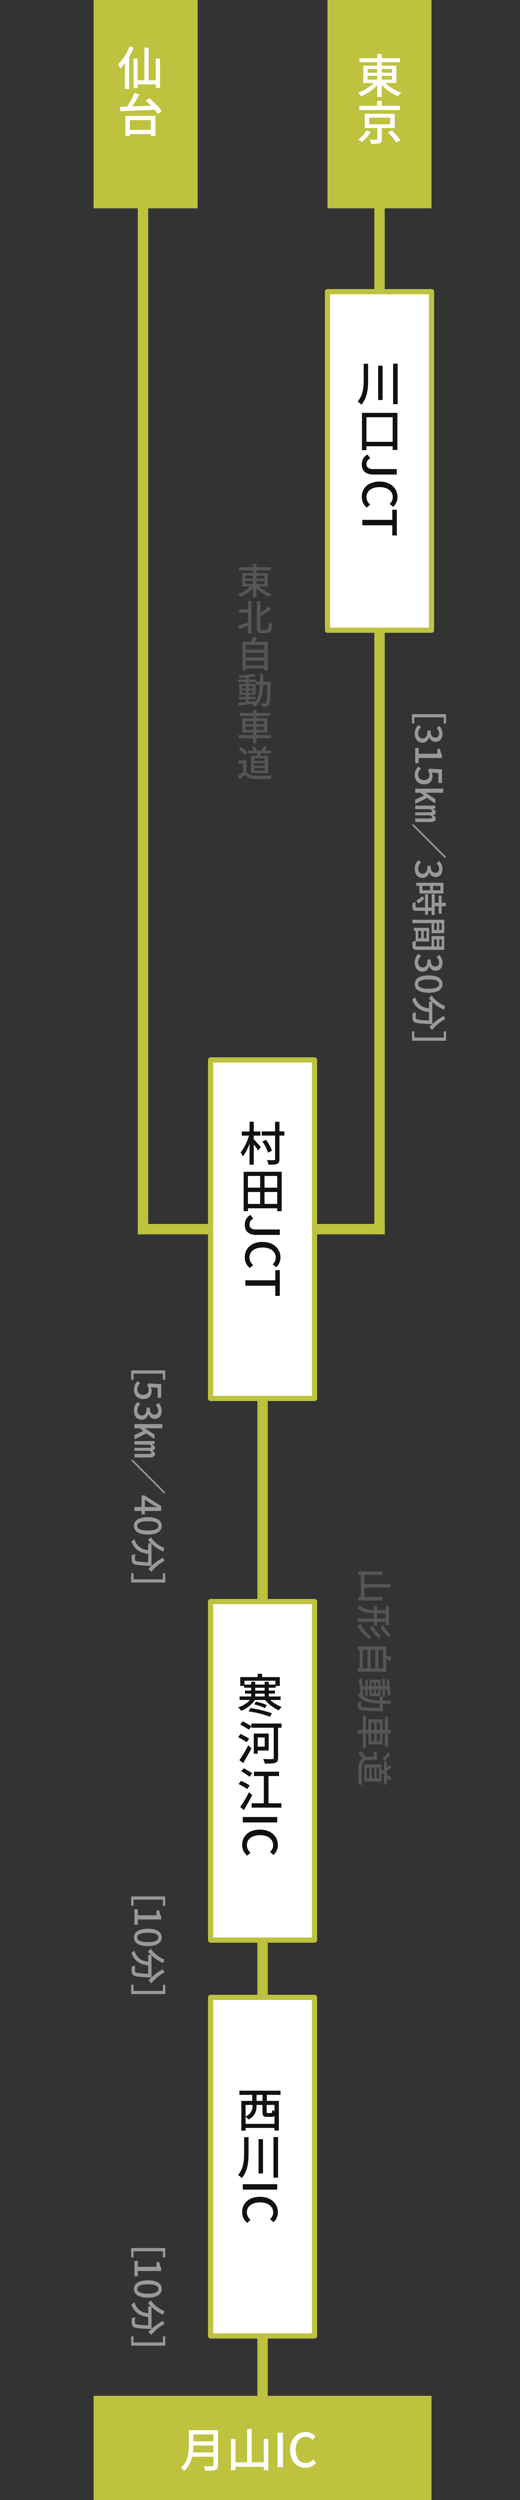 <?xml version="1.0" encoding="utf-8"?>
<!-- Generator: Adobe Illustrator 19.1.0, SVG Export Plug-In . SVG Version: 6.00 Build 0)  -->
<svg version="1.1" id="レイヤー_1" xmlns="http://www.w3.org/2000/svg" xmlns:xlink="http://www.w3.org/1999/xlink" x="0px"
	 y="0px" viewBox="-539 -80 200 960" enable-background="new -539 -80 200 960" xml:space="preserve">
<rect x="-539" y="-80" width="200" height="960" fill="#333333" stroke="none"/>
<g>
	<g>
		<g>
			<path fill="#BEC23F" d="M-440.015,332h3.998v508h-3.998V332z"/>
			<path fill="#BEC23F" d="M-486.004-1h3.999v395h-3.999V-1z"/>
			<path fill="#BEC23F" d="M-395.027-7h3.999v401h-3.999V-7z"/>
			<path fill="#BEC23F" d="M-391.028,390v4h-94.976v-4H-391.028z"/>
		</g>
		<rect x="-413.031" y="-80" fill="#BEC23F" width="40" height="80"/>
		<g enable-background="new    ">
			<path fill="#FFFFFF" d="M-390.854-48.14c1.585,1.565,3.979,2.986,6.194,3.724c-0.415,0.342-0.938,1.007-1.207,1.439
				c-2.215-0.9-4.609-2.537-6.302-4.39v4.605h-1.747v-4.534c-1.674,1.817-3.996,3.4-6.193,4.3c-0.27-0.432-0.774-1.062-1.152-1.403
				c2.16-0.773,4.502-2.177,6.05-3.742h-4.052v-6.657h5.348v-1.313h-6.877v-1.547h6.877v-1.601h1.747v1.601h7.04v1.547h-7.04v1.313
				h5.618v6.657H-390.854z M-397.625-52.08h3.709v-1.439h-3.709V-52.08z M-397.625-49.417h3.709v-1.458h-3.709V-49.417z
				 M-392.169-53.52v1.439h3.925v-1.439H-392.169z M-388.244-50.875h-3.925v1.458h3.925V-50.875z"/>
			<path fill="#FFFFFF" d="M-396.346-29.39c-0.865,1.421-2.233,2.986-3.512,3.994c-0.359-0.342-0.973-0.755-1.368-0.989
				c1.261-0.899,2.538-2.357,3.187-3.544L-396.346-29.39z M-385.184-37.755h-15.628v-1.601h6.878v-1.925h1.783v1.925h6.967V-37.755z
				 M-392.15-30.83v4.228c0,0.899-0.199,1.367-0.883,1.601c-0.685,0.234-1.729,0.252-3.241,0.234
				c-0.071-0.468-0.324-1.115-0.54-1.583c1.08,0.036,2.215,0.036,2.503,0.018c0.323,0,0.414-0.072,0.414-0.306v-4.192h-4.79v-5.469
				h11.523v5.469H-392.15z M-397.013-32.269h8.085v-2.555h-8.085V-32.269z M-388.262-29.93c1.135,1.151,2.61,2.771,3.313,3.832
				l-1.639,0.846c-0.63-1.043-2.053-2.734-3.223-3.94L-388.262-29.93z"/>
		</g>
		<rect x="-503" y="-80" fill="#BEC23F" width="40" height="80"/>
		<g enable-background="new    ">
			<path fill="#FFFFFF" d="M-487.572-61.719c-0.486,1.206-1.098,2.429-1.764,3.58v12.341h-1.584v-9.931
				c-0.576,0.774-1.17,1.476-1.765,2.087c-0.162-0.377-0.648-1.277-0.918-1.691c1.765-1.655,3.457-4.246,4.465-6.89L-487.572-61.719
				z M-477.453-57.527v11.28h-1.639v-1.367h-6.968v1.439h-1.584v-11.352h1.584v8.347h2.593v-12.521h1.656v12.521h2.719v-8.347
				H-477.453z"/>
			<path fill="#FFFFFF" d="M-481.648-42.321c1.783,1.439,3.907,3.508,4.844,5.02l-1.477,1.115c-0.288-0.504-0.702-1.08-1.207-1.673
				c-4.807,0.234-9.885,0.432-13.198,0.576l-0.126-1.691l2.719-0.09c1.044-1.583,2.161-3.67,2.845-5.307l1.873,0.647
				c-0.792,1.511-1.783,3.185-2.719,4.588c2.25-0.09,4.735-0.18,7.202-0.288c-0.684-0.684-1.386-1.349-2.071-1.925L-481.648-42.321z
				 M-490.777-35.484h11.577v7.7h-1.8v-0.738h-8.066v0.756h-1.71V-35.484z M-489.066-33.883v3.742H-481v-3.742H-489.066z"/>
		</g>
		<rect x="-413.031" y="32" fill="#FFFFFF" stroke="#BEC23F" stroke-width="2" stroke-linejoin="round" width="40" height="130"/>
		<g enable-background="new    ">
			<path fill="#111111" d="M-397.408,59.677v6.099c0,3.436-0.271,6.944-2.611,9.625c-0.324-0.377-0.99-0.935-1.422-1.205
				c2.07-2.357,2.322-5.397,2.322-8.419v-6.099H-397.408z M-391.845,60.433V73.62h-1.711V60.433H-391.845z M-386.047,59.641v15.58
				h-1.765v-15.58H-386.047z"/>
			<path fill="#111111" d="M-386.155,78.535v14.249h-1.818v-1.421h-10.083v1.493h-1.729v-14.32H-386.155z M-387.974,89.653v-9.427
				h-10.083v9.427H-387.974z"/>
			<path fill="#111111" d="M-397.662,94.529l1.063,1.458c-1.025,0.558-1.439,1.277-1.439,2.141c0,1.332,0.72,1.997,2.664,1.997
				h9.003v2.087h-9.2c-2.377,0-4.285-1.151-4.285-3.85C-399.857,96.58-399.12,95.357-397.662,94.529z"/>
			<path fill="#111111" d="M-393.034,104.912c4.321,0,6.914,2.626,6.914,5.973c0,1.655-0.792,2.951-1.675,3.76l-1.332-1.134
				c0.702-0.684,1.188-1.511,1.188-2.59c0-2.285-1.909-3.868-5.023-3.868c-3.151,0-5.077,1.476-5.077,3.814
				c0,1.206,0.539,2.141,1.404,2.933l-1.314,1.115c-1.225-1.062-1.908-2.411-1.908-4.12
				C-399.857,107.467-397.373,104.912-393.034,104.912z"/>
			<path fill="#111111" d="M-388.119,119.63v-3.886h1.747v9.876h-1.747v-3.904h-11.505v-2.087H-388.119z"/>
		</g>
		<rect x="-458" y="327" fill="#FFFFFF" stroke="#BEC23F" stroke-width="2" stroke-linejoin="round" width="39.969" height="130"/>
		<g enable-background="new    ">
			<path fill="#111111" d="M-441.4,357.434c0.594,0.611,2.305,2.536,2.719,3.022l-1.044,1.403c-0.342-0.612-1.044-1.583-1.675-2.411
				v7.79h-1.621v-8.023c-0.72,1.906-1.62,3.724-2.575,4.875c-0.18-0.504-0.594-1.188-0.864-1.583
				c1.296-1.511,2.557-4.084,3.223-6.423h-2.773v-1.583h2.989v-3.76h1.621v3.76h2.557v1.583h-2.557V357.434z M-429.625,356.066
				h-1.891v9.013c0,1.062-0.234,1.565-0.9,1.854c-0.648,0.27-1.729,0.323-3.313,0.306c-0.072-0.468-0.342-1.26-0.594-1.763
				c1.17,0.054,2.286,0.035,2.646,0.035c0.342-0.018,0.468-0.107,0.468-0.432v-9.013h-5.131v-1.602h5.131v-3.706h1.692v3.706h1.891
				V356.066z M-435.908,362.633c-0.307-1.151-1.225-2.933-2.161-4.3l1.386-0.647c0.955,1.313,1.945,3.04,2.287,4.174
				L-435.908,362.633z"/>
			<path fill="#111111" d="M-430.651,369.959v15.13h-1.729v-1.098h-11.253v1.098h-1.657v-15.13H-430.651z M-443.633,371.56v4.498
				h4.681v-4.498H-443.633z M-443.633,382.3h4.681v-4.569h-4.681V382.3z M-432.38,371.56h-4.88v4.498h4.88V371.56z M-432.38,382.3
				v-4.569h-4.88v4.569H-432.38z"/>
			<path fill="#111111" d="M-442.662,386.529l1.063,1.457c-1.026,0.558-1.44,1.277-1.44,2.141c0,1.331,0.72,1.997,2.665,1.997h9.003
				v2.087h-9.201c-2.377,0-4.285-1.151-4.285-3.85C-444.858,388.58-444.12,387.356-442.662,386.529z"/>
			<path fill="#111111" d="M-438.034,396.911c4.321,0,6.914,2.627,6.914,5.973c0,1.655-0.792,2.95-1.675,3.76l-1.332-1.133
				c0.702-0.684,1.188-1.512,1.188-2.591c0-2.285-1.909-3.868-5.023-3.868c-3.151,0-5.078,1.476-5.078,3.814
				c0,1.205,0.54,2.141,1.404,2.932l-1.314,1.116c-1.224-1.062-1.908-2.411-1.908-4.12
				C-444.858,399.466-442.374,396.911-438.034,396.911z"/>
			<path fill="#111111" d="M-433.119,411.63v-3.886h1.747v9.877h-1.747v-3.904h-11.505v-2.087H-433.119z"/>
		</g>
		<rect x="-458" y="535" fill="#FFFFFF" stroke="#BEC23F" stroke-width="2" stroke-linejoin="round" width="39.969" height="130"/>
		<g enable-background="new    ">
			<path fill="#111111" d="M-435.072,572.798c1.17,1.098,2.863,2.104,4.43,2.662c-0.379,0.306-0.883,0.918-1.135,1.332
				c-1.891-0.81-3.925-2.357-5.221-3.994h-3.944c-1.242,1.799-3.277,3.364-5.33,4.155c-0.234-0.396-0.738-0.989-1.116-1.313
				c1.71-0.54,3.421-1.619,4.555-2.843h-4.015v-1.35h4.429v-1.097h-2.358v-1.17h2.358v-1.098h-2.646V567.4h-1.531v-3.399h6.698
				v-1.26h1.71v1.26h6.806v3.399h-1.566v0.684h-2.665v1.098h2.358v1.17h-2.358v1.097h4.537v1.35H-435.072z M-442.418,566.879V565.8
				h1.584v1.079h3.619V565.8h1.603v1.079h2.538v-1.476h-11.901v1.476H-442.418z M-442.652,575.91
				c2.773,0.359,6.212,1.241,8.211,1.979l-0.703,1.367c-1.944-0.791-5.419-1.709-8.246-2.087L-442.652,575.91z M-440.528,573.409
				c1.369,0.306,3.187,0.863,4.159,1.367l-0.738,1.17c-0.917-0.486-2.718-1.151-4.123-1.476L-440.528,573.409z M-440.834,569.182
				h3.619v-1.098h-3.619V569.182z M-440.834,571.448h3.619v-1.097h-3.619V571.448z"/>
			<path fill="#111111" d="M-444.111,589.011c-0.72-0.504-2.233-1.385-3.295-1.942l0.9-1.224c1.026,0.485,2.575,1.277,3.331,1.781
				L-444.111,589.011z M-446.92,595.901c0.973-1.35,2.359-3.652,3.403-5.686l1.224,1.098c-0.936,1.871-2.143,4.03-3.187,5.721
				L-446.92,595.901z M-430.715,583.452h-1.332v11.531c0,1.134-0.289,1.655-1.045,1.925c-0.773,0.288-2.07,0.324-4.033,0.324
				c-0.09-0.504-0.414-1.313-0.666-1.781c1.494,0.09,3.061,0.072,3.512,0.054c0.396-0.018,0.558-0.144,0.558-0.539v-11.514h-8.606
				v-0.521l-0.973,1.276c-0.72-0.521-2.214-1.402-3.295-2.015l0.955-1.205c1.044,0.54,2.521,1.35,3.313,1.871v-1.025h11.613V583.452
				z M-439.879,592.195v1.223h-1.513v-7.735h5.726v6.513H-439.879z M-439.879,587.193v3.509h2.682v-3.509H-439.879z"/>
			<path fill="#111111" d="M-443.913,607.006c-0.72-0.54-2.215-1.385-3.295-1.942l0.9-1.224c1.063,0.468,2.575,1.241,3.331,1.781
				L-443.913,607.006z M-442.004,609.327c-0.936,1.853-2.143,4.012-3.187,5.702l-1.422-1.133c0.973-1.35,2.359-3.635,3.385-5.686
				L-442.004,609.327z M-443.03,602.293c-0.685-0.594-2.125-1.512-3.169-2.123l0.972-1.17c1.026,0.54,2.485,1.403,3.223,1.961
				L-443.03,602.293z M-430.751,612.457v1.673h-11.469v-1.673h4.681v-10.452h-3.781v-1.673h9.651v1.673h-4.052v10.452H-430.751z"/>
			<path fill="#111111" d="M-432.372,617.729v2.087h-13.252v-2.087H-432.372z"/>
			<path fill="#111111" d="M-439.034,622.569c4.321,0,6.914,2.627,6.914,5.973c0,1.655-0.792,2.95-1.675,3.76l-1.332-1.133
				c0.702-0.684,1.188-1.512,1.188-2.591c0-2.285-1.909-3.868-5.023-3.868c-3.151,0-5.078,1.476-5.078,3.814
				c0,1.205,0.54,2.141,1.404,2.932l-1.314,1.116c-1.224-1.062-1.908-2.411-1.908-4.12
				C-445.858,625.124-443.374,622.569-439.034,622.569z"/>
		</g>
		<rect x="-458" y="687" fill="#FFFFFF" stroke="#BEC23F" stroke-width="2" stroke-linejoin="round" width="39.969" height="130"/>
		<g enable-background="new    ">
			<path fill="#111111" d="M-436.369,724.439v2.303h4.628v11.388h-1.692v-1.007h-11.109v1.043h-1.639v-11.424h4.213v-2.303h-4.952
				v-1.619h15.809v1.619H-436.369z M-433.434,735.558v-3.04c-0.27,0.27-0.631,0.359-1.135,0.359h-1.656
				c-1.494,0-1.818-0.432-1.818-1.925v-2.662h-2.287v0.575c0,1.709-0.558,3.742-3.097,5.02c-0.198-0.288-0.756-0.81-1.116-1.044
				v2.717H-433.434z M-444.543,728.29v4.461c2.269-1.115,2.665-2.645,2.665-3.939v-0.521H-444.543z M-438.025,724.439h-2.305v2.303
				h2.305V724.439z M-433.434,728.29h-3.007v2.662c0,0.414,0.054,0.45,0.468,0.45h1.207c0.359,0,0.432-0.145,0.486-1.17
				c0.18,0.145,0.521,0.306,0.846,0.414V728.29z"/>
			<path fill="#111111" d="M-443.409,740.671v6.099c0,3.437-0.27,6.944-2.611,9.625c-0.324-0.378-0.99-0.936-1.422-1.206
				c2.071-2.356,2.323-5.396,2.323-8.419v-6.099H-443.409z M-437.845,741.427v13.187h-1.711v-13.187H-437.845z M-432.047,740.635
				v15.579h-1.765v-15.579H-432.047z"/>
			<path fill="#111111" d="M-432.372,758.734v2.087h-13.252v-2.087H-432.372z"/>
			<path fill="#111111" d="M-439.034,763.575c4.321,0,6.914,2.627,6.914,5.973c0,1.655-0.792,2.95-1.675,3.76l-1.332-1.133
				c0.702-0.684,1.188-1.512,1.188-2.591c0-2.285-1.909-3.868-5.023-3.868c-3.151,0-5.078,1.476-5.078,3.814
				c0,1.205,0.54,2.141,1.404,2.932l-1.314,1.116c-1.224-1.062-1.908-2.411-1.908-4.12
				C-445.858,766.13-443.374,763.575-439.034,763.575z"/>
		</g>
		<rect x="-503" y="840" fill="#BEC23F" width="129.969" height="40"/>
		<g enable-background="new    ">
			<path fill="#FFFFFF" d="M-455.146,866.548c0,1.079-0.288,1.602-1.008,1.871c-0.756,0.306-1.98,0.342-3.853,0.342
				c-0.108-0.485-0.432-1.295-0.72-1.763c1.404,0.071,2.845,0.054,3.277,0.036c0.396,0,0.54-0.145,0.54-0.522v-3.148h-8.174
				c-0.468,2.016-1.369,4.013-3.079,5.47c-0.252-0.36-0.9-0.972-1.278-1.224c2.809-2.41,3.079-5.937,3.079-8.761v-5.649h11.217
				V866.548z M-456.91,861.745v-2.663h-7.742c0,0.828-0.054,1.728-0.162,2.663H-456.91z M-464.652,854.818v2.663h7.742v-2.663
				H-464.652z"/>
			<path fill="#FFFFFF" d="M-435.813,856.546v11.999h-1.729v-1.295h-10.876v1.331h-1.71v-12h1.71v8.96h4.465v-12.827h1.765v12.827
				h4.646v-8.995H-435.813z"/>
			<path fill="#FFFFFF" d="M-432.254,854.152h2.089v13.241h-2.089V854.152z"/>
			<path fill="#FFFFFF" d="M-427.412,860.81c0-4.318,2.629-6.908,5.979-6.908c1.656,0,2.953,0.791,3.763,1.673l-1.134,1.331
				c-0.685-0.701-1.513-1.188-2.594-1.188c-2.286,0-3.871,1.907-3.871,5.02c0,3.148,1.477,5.073,3.817,5.073
				c1.206,0,2.144-0.54,2.935-1.403l1.117,1.313c-1.063,1.223-2.413,1.906-4.123,1.906
				C-424.855,867.627-427.412,865.145-427.412,860.81z"/>
		</g>
	</g>
	<g>
		<g enable-background="new    ">
			<path fill="#555555" d="M-439.329,145.224c1.232,1.217,3.096,2.323,4.818,2.896c-0.322,0.266-0.729,0.784-0.938,1.119
				c-1.723-0.7-3.586-1.973-4.903-3.414v3.582h-1.358v-3.526c-1.303,1.413-3.11,2.645-4.819,3.344
				c-0.21-0.336-0.602-0.826-0.896-1.092c1.681-0.602,3.502-1.693,4.707-2.91h-3.152v-5.177h4.161v-1.021h-5.351v-1.203h5.351
				v-1.246h1.358v1.246h5.477v1.203h-5.477v1.021h4.371v5.177H-439.329z M-444.596,142.16h2.886v-1.119h-2.886V142.16z
				 M-444.596,144.23h2.886v-1.133h-2.886V144.23z M-440.352,141.041v1.119h3.053v-1.119H-440.352z M-437.299,143.097h-3.053v1.133
				h3.053V143.097z"/>
			<path fill="#555555" d="M-443.63,150.824h1.345v12.453h-1.345v-3.022c-1.163,0.503-2.353,1.021-3.306,1.413l-0.588-1.315
				c0.967-0.322,2.438-0.854,3.894-1.399v-3.666h-3.446v-1.301h3.446V150.824z M-436.416,161.85c0.603,0,0.687-0.602,0.785-2.868
				c0.336,0.252,0.882,0.518,1.246,0.602c-0.126,2.588-0.477,3.54-1.919,3.54h-2.073c-1.415,0-1.835-0.49-1.835-2.183v-10.117h1.359
				v4.408c1.191-0.728,2.367-1.595,3.179-2.309l0.953,1.147c-1.191,0.868-2.718,1.763-4.132,2.533v4.366
				c0,0.755,0.098,0.881,0.658,0.881H-436.416z"/>
			<path fill="#555555" d="M-436.01,166.43v10.942h-1.373v-0.7h-7.087v0.756h-1.303V166.43h3.53c0.196-0.602,0.364-1.33,0.462-1.875
				l1.555,0.182c-0.224,0.588-0.448,1.189-0.687,1.693H-436.01z M-444.47,167.675v1.791h7.087v-1.791H-444.47z M-444.47,170.669
				v1.791h7.087v-1.791H-444.47z M-437.383,175.469v-1.805h-7.087v1.805H-437.383z"/>
			<path fill="#555555" d="M-434.861,181.754c0,0-0.014,0.448-0.014,0.602c-0.154,5.779-0.28,7.766-0.729,8.368
				c-0.266,0.419-0.561,0.532-0.994,0.602c-0.42,0.056-1.064,0.056-1.723,0.014c-0.028-0.35-0.168-0.882-0.364-1.231
				c0.645,0.056,1.218,0.056,1.47,0.056c0.238,0,0.365-0.042,0.505-0.224c0.308-0.392,0.448-2.169,0.561-6.982h-1.653
				c-0.182,3.722-0.812,6.688-3.222,8.536c-0.196-0.294-0.63-0.756-0.938-0.966c0.084-0.056,0.168-0.125,0.252-0.196
				c-2.017,0.238-4.034,0.448-5.533,0.588l-0.168-1.105c0.813-0.056,1.821-0.14,2.928-0.238v-1.063h-2.55v-0.952h2.55v-0.713h-2.507
				v-4.212h2.507v-0.728h-2.886v-0.965h2.886v-0.784c-0.854,0.07-1.709,0.112-2.494,0.14c-0.042-0.266-0.182-0.686-0.308-0.938
				c2.073-0.112,4.552-0.364,6.009-0.686l0.616,0.979c-0.742,0.154-1.667,0.293-2.633,0.392v0.896h2.83v0.812h1.471
				c0.014-0.952,0.014-1.945,0.014-2.994h1.247c0,1.035-0.014,2.042-0.027,2.994H-434.861z M-445.927,184.343h1.443v-0.854h-1.443
				V184.343z M-444.484,185.994v-0.854h-1.443v0.854H-444.484z M-443.293,189.464c0.869-0.084,1.765-0.168,2.647-0.266
				c1.148-1.581,1.499-3.694,1.611-6.241h-1.485v-1.049h-2.773v0.728h2.605v4.212h-2.605v0.713h2.633v0.952h-2.633V189.464z
				 M-441.794,184.343v-0.854h-1.499v0.854H-441.794z M-443.293,185.141v0.854h1.499v-0.854H-443.293z"/>
			<path fill="#555555" d="M-434.693,203.446h-5.672v1.987h-1.345v-1.987h-5.533v-1.175h5.533v-0.965h-4.104v-5.485h4.104v-0.867
				h-5.127v-1.189h5.127v-1.204h1.345v1.204h5.21v1.189h-5.21v0.867h4.202v5.485h-4.202v0.965h5.672V203.446z M-444.554,198.059
				h2.844v-1.161h-2.844V198.059z M-441.71,200.242v-1.189h-2.844v1.189H-441.71z M-440.366,196.898v1.161h2.899v-1.161H-440.366z
				 M-437.467,199.053h-2.899v1.189h2.899V199.053z"/>
			<path fill="#555555" d="M-444.204,216.406c0.617,0.966,1.765,1.414,3.306,1.469c1.555,0.056,4.665,0.014,6.416-0.098
				c-0.154,0.308-0.364,0.923-0.435,1.329c-1.583,0.07-4.398,0.098-5.995,0.028c-1.779-0.07-2.984-0.532-3.866-1.609
				c-0.658,0.574-1.331,1.133-2.059,1.735l-0.672-1.343c0.63-0.392,1.373-0.909,2.031-1.441v-3.289h-1.793v-1.203h3.067V216.406z
				 M-444.848,209.872c-0.448-0.658-1.457-1.595-2.339-2.211l0.966-0.783c0.869,0.602,1.919,1.469,2.396,2.141L-444.848,209.872z
				 M-440.24,210.236c0.07-0.308,0.14-0.644,0.196-0.952h-3.558v-1.063h2.185c-0.182-0.406-0.49-0.881-0.784-1.259l1.008-0.392
				c0.42,0.448,0.827,1.078,0.98,1.525l-0.308,0.125h2.073c0.308-0.489,0.672-1.189,0.869-1.679l1.316,0.308
				c-0.294,0.49-0.602,0.979-0.868,1.371h2.367v1.063h-3.866c-0.126,0.336-0.266,0.658-0.392,0.952h3.166v6.646h-6.625v-6.646
				H-440.24z M-437.145,211.188h-4.104v0.965h4.104V211.188z M-437.145,213.048h-4.104v0.965h4.104V213.048z M-437.145,214.938
				h-4.104v0.965h4.104V214.938z"/>
		</g>
		<g enable-background="new    ">
			<path fill="#555555" d="M-391.869,534.593h-9.333v-1.345h1.007v-8.461h-1.035v-1.33h9.333v1.33h-6.968v3.475h9.977v1.372h-9.977
				v3.614h6.996V534.593z"/>
			<path fill="#555555" d="M-395.172,542.779h-6.24v-1.274h6.24v-1.975c-2.295-0.057-4.562-0.421-6.338-2.073
				c0.266-0.196,0.699-0.673,0.881-0.967c1.567,1.442,3.498,1.765,5.457,1.821v-1.709h1.218v1.723h3.344v-1.499h1.203v7.187h-1.203
				v-1.233h-3.344v1.429h-1.218V542.779z M-396.809,549.518c-1.959-1.177-3.568-3.082-4.59-5.183c0.336-0.211,0.77-0.589,1.05-0.925
				c0.825,1.975,2.309,3.866,4.029,4.874L-396.809,549.518z M-393.101,549.195c-1.371-1.064-2.701-2.676-3.555-4.146
				c0.28-0.21,0.672-0.588,0.924-0.925c0.714,1.373,1.931,3.012,3.135,3.881L-393.101,549.195z M-393.954,541.505h3.344v-1.961
				h-3.344V541.505z M-389.281,548.887c-1.315-1.036-2.561-2.577-3.357-3.992c0.293-0.224,0.686-0.588,0.923-0.938
				c0.672,1.317,1.819,2.872,2.925,3.698L-389.281,548.887z"/>
			<path fill="#555555" d="M-390.429,561.99h-10.941v-1.372h0.699v-7.088h-0.755v-1.303h10.997v3.529
				c0.603,0.196,1.33,0.364,1.875,0.463l-0.182,1.555c-0.588-0.225-1.189-0.448-1.693-0.687V561.99z M-399.468,560.618h1.806v-7.088
				h-1.806V560.618z M-394.668,553.53h-1.791v7.088h1.791V553.53z M-391.674,553.53h-1.791v7.088h1.791V553.53z"/>
			<path fill="#555555" d="M-391.758,577.139c0,0-0.447-0.014-0.602-0.014c-5.778-0.154-7.766-0.28-8.367-0.729
				c-0.42-0.266-0.532-0.561-0.602-0.994c-0.057-0.42-0.057-1.064-0.015-1.723c0.351-0.028,0.882-0.169,1.231-0.364
				c-0.056,0.644-0.056,1.218-0.056,1.471c0,0.238,0.042,0.364,0.224,0.504c0.392,0.309,2.169,0.448,6.982,0.561v-1.653
				c-3.722-0.182-6.688-0.813-8.535-3.222c0.294-0.196,0.756-0.63,0.966-0.938c0.056,0.084,0.125,0.168,0.195,0.252
				c-0.237-2.017-0.447-4.034-0.588-5.532l1.105-0.169c0.057,0.813,0.141,1.821,0.238,2.928h1.063v-2.549h0.951v2.549h0.714v-2.507
				h4.212v2.507h0.728v-2.886h0.965v2.886h0.784c-0.07-0.854-0.112-1.709-0.141-2.493c0.267-0.042,0.686-0.182,0.938-0.308
				c0.112,2.072,0.364,4.552,0.686,6.009l-0.979,0.616c-0.153-0.742-0.293-1.667-0.392-2.633h-0.896v2.829h-0.812v1.471
				c0.952,0.014,1.945,0.014,2.994,0.014v1.247c-1.035,0-2.042-0.014-2.994-0.028V577.139z M-399.468,568.707
				c0.084,0.868,0.168,1.765,0.267,2.646c1.581,1.149,3.693,1.499,6.24,1.611v-1.484h1.05v-2.773h-0.728v2.604h-4.212v-2.604h-0.714
				v2.633h-0.951v-2.633H-399.468z M-395.997,567.516h0.854v-1.442h-0.854V567.516z M-395.144,568.707h-0.854v1.498h0.854V568.707z
				 M-394.346,566.073v1.442h0.854v-1.442H-394.346z M-394.346,570.205h0.854v-1.498h-0.854V570.205z"/>
			<path fill="#555555" d="M-399.453,591.308v-5.674h-1.987v-1.345h1.987v-5.532h1.175v5.532h0.966v-4.104h5.485v4.104h0.867v-5.126
				h1.189v5.126h1.203v1.345h-1.203v5.211h-1.189v-5.211h-0.867v4.202h-5.485v-4.202h-0.966v5.674H-399.453z M-396.249,584.289
				h1.189v-2.843h-1.189V584.289z M-395.06,588.533v-2.899h-1.189v2.899H-395.06z M-394.066,581.446v2.843h1.161v-2.843H-394.066z
				 M-392.905,585.634h-1.161v2.899h1.161V585.634z"/>
			<path fill="#555555" d="M-398.418,595.796c-0.966,0.616-1.413,1.765-1.469,3.306c-0.057,1.555-0.015,4.665,0.098,6.416
				c-0.308-0.154-0.924-0.364-1.329-0.435c-0.07-1.583-0.099-4.398-0.028-5.995c0.07-1.779,0.532-2.983,1.609-3.866
				c-0.574-0.658-1.134-1.331-1.735-2.059l1.344-0.673c0.392,0.631,0.909,1.373,1.44,2.031h3.289v-1.793h1.203v3.067H-398.418z
				 M-392.247,599.76c0.308,0.07,0.644,0.141,0.951,0.196v-3.558h1.063v2.186c0.406-0.183,0.882-0.49,1.26-0.785l0.392,1.009
				c-0.448,0.42-1.078,0.826-1.525,0.98l-0.126-0.308v2.072c0.489,0.309,1.189,0.673,1.679,0.869l-0.308,1.316
				c-0.489-0.294-0.979-0.603-1.371-0.868v2.367h-1.063v-3.866c-0.336-0.126-0.657-0.267-0.951-0.393v3.166h-6.646v-6.626h6.646
				V599.76z M-396.948,602.855v-4.104h-0.966v4.104H-396.948z M-395.06,602.855v-4.104h-0.966v4.104H-395.06z M-393.199,602.855
				v-4.104h-0.965v4.104H-393.199z M-391.884,595.151c0.658-0.448,1.596-1.456,2.211-2.339l0.784,0.967
				c-0.603,0.868-1.47,1.919-2.142,2.395L-391.884,595.151z"/>
		</g>
		<g enable-background="new    ">
			<path fill="#999999" d="M-367.441,194.239v3.586h-0.896v-2.367h-11.306v2.367h-0.896v-3.586H-367.441z"/>
			<path fill="#999999" d="M-378.075,198.392l1.035,0.785c-0.615,0.602-1.133,1.373-1.133,2.437c0,1.163,0.644,1.961,1.707,1.961
				c1.147,0,1.889-0.729,1.889-3.054h1.189c0,2.031,0.77,2.703,1.805,2.703c0.91,0,1.483-0.602,1.497-1.583
				c-0.014-0.798-0.405-1.471-0.979-2.059l1.007-0.841c0.728,0.813,1.245,1.765,1.245,2.956c0,1.849-0.951,3.151-2.658,3.151
				c-1.189,0-2.015-0.687-2.421-1.779h-0.069c-0.294,1.19-1.189,2.129-2.575,2.129c-1.86,0-2.952-1.555-2.952-3.446
				C-379.488,200.129-378.845,199.079-378.075,198.392z"/>
			<path fill="#999999" d="M-377.978,207.185v2.255h7.164v-1.849h1.021c0.183,0.967,0.42,1.653,0.784,2.241v1.219h-8.97v2.017
				h-1.329v-5.883H-377.978z"/>
			<path fill="#999999" d="M-378.117,214.338l1.05,0.77c-0.588,0.588-1.105,1.331-1.105,2.41c0,1.163,0.825,2.045,2.196,2.045
				s2.155-0.785,2.155-1.961c0-0.659-0.196-1.051-0.588-1.653l0.518-0.785l4.884,0.308v5.225h-1.357v-3.824l-2.645-0.238
				c0.224,0.435,0.363,0.854,0.363,1.415c0,1.723-1.021,3.138-3.273,3.138c-2.281,0-3.568-1.667-3.568-3.474
				C-379.488,216.089-378.831,215.066-378.117,214.338z"/>
			<path fill="#999999" d="M-368.532,222.836v1.583h-6.702v0.042l3.651,2.395v1.695l-3.147-2.129l-4.576,2.283v-1.639l3.442-1.625
				l-1.469-1.022h-1.974v-1.583H-368.532z M-371.583,229.363v1.093l-0.965,0.112v0.056c0.671,0.252,1.133,0.645,1.133,1.373
				c0,0.588-0.462,0.952-1.231,1.064c0.714,0.182,1.231,0.658,1.231,1.303c0,0.813-0.741,1.289-2.07,1.289h-5.821v-1.359h5.541
				c0.672,0,0.979-0.182,0.979-0.518c0-0.35-0.321-0.546-0.924-0.7h-5.597v-1.135h5.541c0.644,0,0.979-0.14,0.979-0.49
				c0-0.336-0.321-0.561-0.924-0.729h-5.597v-1.359H-371.583z"/>
			<path fill="#999999" d="M-367.441,249.064l-0.434,0.435l-12.663-12.677l0.435-0.434L-367.441,249.064z"/>
			<path fill="#999999" d="M-378.075,250.332l1.035,0.785c-0.615,0.602-1.133,1.373-1.133,2.437c0,1.163,0.644,1.961,1.707,1.961
				c1.147,0,1.889-0.729,1.889-3.054h1.189c0,2.031,0.77,2.703,1.805,2.703c0.91,0,1.483-0.602,1.497-1.583
				c-0.014-0.798-0.405-1.471-0.979-2.059l1.007-0.841c0.728,0.813,1.245,1.765,1.245,2.956c0,1.849-0.951,3.151-2.658,3.151
				c-1.189,0-2.015-0.687-2.421-1.779h-0.069c-0.294,1.19-1.189,2.129-2.575,2.129c-1.86,0-2.952-1.555-2.952-3.446
				C-379.488,252.068-378.845,251.018-378.075,250.332z"/>
			<path fill="#999999" d="M-372.968,269.756h-1.399v1.499h-1.147v-1.499h-3.442c-0.671,0-1.021-0.154-1.217-0.616
				c-0.196-0.49-0.21-1.205-0.21-2.297c0.35-0.056,0.854-0.238,1.218-0.42c-0.028,0.785-0.028,1.555-0.028,1.765
				c0.014,0.224,0.07,0.294,0.266,0.294h3.414v-5.099h1.147v5.099h1.399v-5.141h1.147v3.334h1.539v-2.802h1.133v2.802h1.596v1.303
				h-1.596v2.885h-1.133v-2.885h-1.539v3.404h-1.147V269.756z M-377.697,263.102v-2.914h-1.176v-1.205h10.425v4.118H-377.697z
				 M-375.864,265.161c-0.699,0.672-1.651,1.443-2.323,1.751l-0.671-1.106c0.671-0.294,1.665-1.022,2.393-1.695L-375.864,265.161z
				 M-376.536,261.87h2.952v-1.681h-2.952V261.87z M-369.624,260.188h-2.813v1.681h2.813V260.188z"/>
			<path fill="#999999" d="M-372.996,274.469h-7.416v-1.289h12.285v5.169h-4.869V274.469z M-378.789,284.75
				c-0.741,0-1.161-0.154-1.385-0.659c-0.21-0.49-0.224-1.26-0.224-2.437c0.35-0.056,0.909-0.238,1.273-0.406v-3.782h-0.7v-1.19
				h5.863v5.253h-5.122c-0.027,0.686-0.014,1.358-0.014,1.583c0.014,0.252,0.084,0.322,0.322,0.322h5.751v-3.978h4.896v5.295
				H-378.789z M-378.146,280.31h1.162v-2.844h-1.162V280.31z M-374.94,277.466h-1.092v2.844h1.092V277.466z M-372.059,283.434h1.063
				v-2.731h-1.063V283.434z M-372.03,277.116h1.035v-2.647h-1.035V277.116z M-369.106,274.469h-0.965v2.647h0.965V274.469z
				 M-369.106,280.702h-0.965v2.731h0.965V280.702z"/>
			<path fill="#999999" d="M-378.075,286.312l1.035,0.785c-0.615,0.602-1.133,1.373-1.133,2.437c0,1.163,0.644,1.961,1.707,1.961
				c1.147,0,1.889-0.729,1.889-3.054h1.189c0,2.031,0.77,2.703,1.805,2.703c0.91,0,1.483-0.602,1.497-1.583
				c-0.014-0.798-0.405-1.471-0.979-2.059l1.007-0.841c0.728,0.813,1.245,1.765,1.245,2.956c0,1.849-0.951,3.152-2.658,3.152
				c-1.189,0-2.015-0.686-2.421-1.779h-0.069c-0.294,1.19-1.189,2.129-2.575,2.129c-1.86,0-2.952-1.555-2.952-3.446
				C-379.488,288.049-378.845,286.998-378.075,286.312z"/>
			<path fill="#999999" d="M-374.115,294.558c3.568,0,5.303,1.303,5.303,3.334c0,2.017-1.749,3.334-5.303,3.334
				c-3.582,0-5.373-1.317-5.373-3.334C-379.488,295.86-377.697,294.558-374.115,294.558z M-374.115,299.685
				c2.952,0,4.029-0.742,4.029-1.793s-1.077-1.793-4.029-1.793c-2.98,0-4.1,0.742-4.1,1.793S-377.096,299.685-374.115,299.685z"/>
			<path fill="#999999" d="M-367.776,311.362c-1.819,0.896-3.876,2.662-4.996,4.174c-0.279-0.336-0.797-0.84-1.161-1.092
				c0.322-0.378,0.714-0.785,1.147-1.177c-0.126,0-0.42,0-0.546-0.014c-4.239-0.182-5.862-0.378-6.408-0.854
				c-0.405-0.322-0.504-0.644-0.573-1.148c-0.057-0.476-0.042-1.331,0-2.171c0.392-0.014,0.938-0.196,1.314-0.434
				c-0.084,0.854-0.098,1.653-0.098,1.975c0,0.28,0.042,0.448,0.196,0.603c0.336,0.322,1.65,0.504,4.897,0.644v-3.236
				c-2.715-0.35-5.163-1.247-6.479-4.847c0.336-0.14,0.896-0.532,1.161-0.826c1.063,3.222,3.106,3.964,5.317,4.258v-2.62h1.077
				c-0.42-0.406-0.798-0.84-1.134-1.274c0.28-0.238,0.798-0.798,1.036-1.106c1.175,1.737,3.092,3.277,5.219,4.146l-0.406,1.387
				c-1.692-0.729-3.26-1.779-4.52-2.97v8.433c1.273-1.163,2.896-2.311,4.45-3.109L-367.776,311.362z"/>
			<path fill="#999999" d="M-380.538,319.647v-3.586h0.896v2.367h11.306v-2.367h0.896v3.586H-380.538z"/>
		</g>
		<g enable-background="new    ">
			<path fill="#999999" d="M-475.441,446.24v3.586h-0.896v-2.367h-11.306v2.367h-0.896v-3.586H-475.441z"/>
			<path fill="#999999" d="M-486.117,450.378l1.049,0.771c-0.588,0.589-1.105,1.331-1.105,2.409c0,1.163,0.826,2.046,2.197,2.046
				s2.155-0.785,2.155-1.962c0-0.658-0.196-1.05-0.587-1.652l0.518-0.784l4.883,0.308v5.225h-1.357v-3.823l-2.645-0.238
				c0.224,0.434,0.364,0.854,0.364,1.414c0,1.724-1.021,3.138-3.274,3.138c-2.281,0-3.568-1.667-3.568-3.474
				C-487.489,452.129-486.831,451.106-486.117,450.378z"/>
			<path fill="#999999" d="M-486.075,458.372l1.035,0.784c-0.616,0.603-1.133,1.373-1.133,2.438c0,1.162,0.644,1.961,1.707,1.961
				c1.147,0,1.889-0.729,1.889-3.054h1.189c0,2.031,0.77,2.703,1.805,2.703c0.91,0,1.483-0.603,1.497-1.583
				c-0.014-0.798-0.406-1.471-0.979-2.059l1.007-0.841c0.728,0.813,1.245,1.766,1.245,2.956c0,1.849-0.951,3.151-2.658,3.151
				c-1.189,0-2.015-0.687-2.421-1.779h-0.07c-0.294,1.191-1.189,2.13-2.575,2.13c-1.861,0-2.953-1.555-2.953-3.446
				C-487.489,460.108-486.845,459.058-486.075,458.372z"/>
			<path fill="#999999" d="M-476.533,466.856v1.583h-6.702v0.042l3.652,2.396v1.694l-3.148-2.129l-4.576,2.283v-1.639l3.442-1.625
				l-1.469-1.022h-1.973v-1.583H-476.533z M-479.583,473.384v1.093l-0.965,0.112v0.056c0.671,0.252,1.133,0.645,1.133,1.373
				c0,0.588-0.462,0.952-1.231,1.064c0.714,0.182,1.231,0.658,1.231,1.303c0,0.813-0.742,1.289-2.071,1.289h-5.821v-1.359h5.541
				c0.671,0,0.979-0.182,0.979-0.519c0-0.35-0.322-0.546-0.924-0.7h-5.597v-1.135h5.541c0.644,0,0.979-0.14,0.979-0.49
				c0-0.336-0.322-0.56-0.924-0.728h-5.597v-1.359H-479.583z"/>
			<path fill="#999999" d="M-475.441,493.085l-0.434,0.435l-12.663-12.677l0.434-0.435L-475.441,493.085z"/>
			<path fill="#999999" d="M-484.536,501.524v-1.317h-2.771v-1.513h2.771v-4.454h1.077l6.451,4.104v1.862h-6.283v1.317H-484.536z
				 M-483.291,498.694h2.701c0.56,0,1.427,0.057,1.987,0.084v-0.056c-0.518-0.252-1.049-0.532-1.581-0.826l-3.106-2.031V498.694z"/>
			<path fill="#999999" d="M-482.116,502.598c3.568,0,5.303,1.303,5.303,3.334c0,2.017-1.749,3.334-5.303,3.334
				c-3.582,0-5.373-1.317-5.373-3.334C-487.489,503.9-485.698,502.598-482.116,502.598z M-482.116,507.725
				c2.953,0,4.03-0.742,4.03-1.793s-1.077-1.793-4.03-1.793c-2.98,0-4.1,0.742-4.1,1.793S-485.096,507.725-482.116,507.725z"/>
			<path fill="#999999" d="M-475.777,519.403c-1.819,0.896-3.876,2.661-4.996,4.174c-0.28-0.336-0.797-0.84-1.161-1.093
				c0.322-0.378,0.713-0.784,1.147-1.177c-0.126,0-0.42,0-0.546-0.014c-4.24-0.182-5.863-0.378-6.408-0.854
				c-0.406-0.322-0.504-0.645-0.574-1.148c-0.056-0.477-0.042-1.331,0-2.171c0.392-0.015,0.938-0.196,1.315-0.435
				c-0.084,0.854-0.098,1.653-0.098,1.975c0,0.28,0.042,0.449,0.196,0.603c0.336,0.322,1.651,0.505,4.897,0.645v-3.235
				c-2.715-0.351-5.163-1.247-6.479-4.847c0.336-0.141,0.896-0.532,1.161-0.827c1.063,3.223,3.106,3.965,5.317,4.259v-2.619h1.077
				c-0.419-0.406-0.797-0.841-1.133-1.275c0.28-0.237,0.798-0.798,1.036-1.106c1.175,1.737,3.092,3.278,5.219,4.146l-0.406,1.387
				c-1.693-0.729-3.26-1.779-4.52-2.97v8.433c1.273-1.162,2.896-2.312,4.45-3.109L-475.777,519.403z"/>
			<path fill="#999999" d="M-488.538,527.688v-3.586h0.896v2.367h11.306v-2.367h0.896v3.586H-488.538z"/>
		</g>
		<g enable-background="new    ">
			<path fill="#999999" d="M-475.441,648.24v3.586h-0.896v-2.367h-11.306v2.367h-0.896v-3.586H-475.441z"/>
			<path fill="#999999" d="M-485.978,653.205v2.255h7.164v-1.849h1.021c0.182,0.966,0.42,1.652,0.784,2.241v1.218h-8.969v2.018
				h-1.329v-5.883H-485.978z"/>
			<path fill="#999999" d="M-482.116,660.638c3.568,0,5.303,1.303,5.303,3.334c0,2.017-1.749,3.334-5.303,3.334
				c-3.582,0-5.373-1.317-5.373-3.334C-487.489,661.94-485.698,660.638-482.116,660.638z M-482.116,665.765
				c2.953,0,4.03-0.742,4.03-1.793s-1.077-1.793-4.03-1.793c-2.98,0-4.1,0.742-4.1,1.793S-485.096,665.765-482.116,665.765z"/>
			<path fill="#999999" d="M-475.777,677.443c-1.819,0.896-3.876,2.661-4.996,4.174c-0.28-0.336-0.797-0.84-1.161-1.093
				c0.322-0.378,0.713-0.784,1.147-1.177c-0.126,0-0.42,0-0.546-0.014c-4.24-0.182-5.863-0.378-6.408-0.854
				c-0.406-0.322-0.504-0.645-0.574-1.148c-0.056-0.477-0.042-1.331,0-2.171c0.392-0.015,0.938-0.196,1.315-0.435
				c-0.084,0.854-0.098,1.653-0.098,1.976c0,0.279,0.042,0.447,0.196,0.602c0.336,0.322,1.651,0.505,4.897,0.645v-3.235
				c-2.715-0.351-5.163-1.247-6.479-4.847c0.336-0.141,0.896-0.532,1.161-0.827c1.063,3.223,3.106,3.965,5.317,4.259v-2.619h1.077
				c-0.419-0.406-0.797-0.841-1.133-1.275c0.28-0.237,0.798-0.798,1.036-1.106c1.175,1.737,3.092,3.278,5.219,4.146l-0.406,1.387
				c-1.693-0.729-3.26-1.779-4.52-2.97v8.433c1.273-1.162,2.896-2.312,4.45-3.109L-475.777,677.443z"/>
			<path fill="#999999" d="M-488.538,685.728v-3.586h0.896v2.367h11.306v-2.367h0.896v3.586H-488.538z"/>
		</g>
		<g enable-background="new    ">
			<path fill="#999999" d="M-475.441,783.24v3.586h-0.896v-2.367h-11.306v2.367h-0.896v-3.586H-475.441z"/>
			<path fill="#999999" d="M-485.978,788.205v2.255h7.164v-1.849h1.021c0.182,0.966,0.42,1.652,0.784,2.241v1.218h-8.969v2.018
				h-1.329v-5.883H-485.978z"/>
			<path fill="#999999" d="M-482.116,795.638c3.568,0,5.303,1.303,5.303,3.334c0,2.017-1.749,3.334-5.303,3.334
				c-3.582,0-5.373-1.317-5.373-3.334C-487.489,796.94-485.698,795.638-482.116,795.638z M-482.116,800.765
				c2.953,0,4.03-0.742,4.03-1.793s-1.077-1.793-4.03-1.793c-2.98,0-4.1,0.742-4.1,1.793S-485.096,800.765-482.116,800.765z"/>
			<path fill="#999999" d="M-475.777,812.443c-1.819,0.896-3.876,2.661-4.996,4.174c-0.28-0.336-0.797-0.84-1.161-1.093
				c0.322-0.378,0.713-0.784,1.147-1.177c-0.126,0-0.42,0-0.546-0.014c-4.24-0.182-5.863-0.378-6.408-0.854
				c-0.406-0.322-0.504-0.645-0.574-1.148c-0.056-0.477-0.042-1.331,0-2.171c0.392-0.015,0.938-0.196,1.315-0.435
				c-0.084,0.854-0.098,1.653-0.098,1.976c0,0.279,0.042,0.447,0.196,0.602c0.336,0.322,1.651,0.505,4.897,0.645v-3.235
				c-2.715-0.351-5.163-1.247-6.479-4.847c0.336-0.141,0.896-0.532,1.161-0.827c1.063,3.223,3.106,3.965,5.317,4.259v-2.619h1.077
				c-0.419-0.406-0.797-0.841-1.133-1.275c0.28-0.237,0.798-0.798,1.036-1.106c1.175,1.737,3.092,3.278,5.219,4.146l-0.406,1.387
				c-1.693-0.729-3.26-1.779-4.52-2.97v8.433c1.273-1.162,2.896-2.312,4.45-3.109L-475.777,812.443z"/>
			<path fill="#999999" d="M-488.538,820.728v-3.586h0.896v2.367h11.306v-2.367h0.896v3.586H-488.538z"/>
		</g>
	</g>
</g>
</svg>

